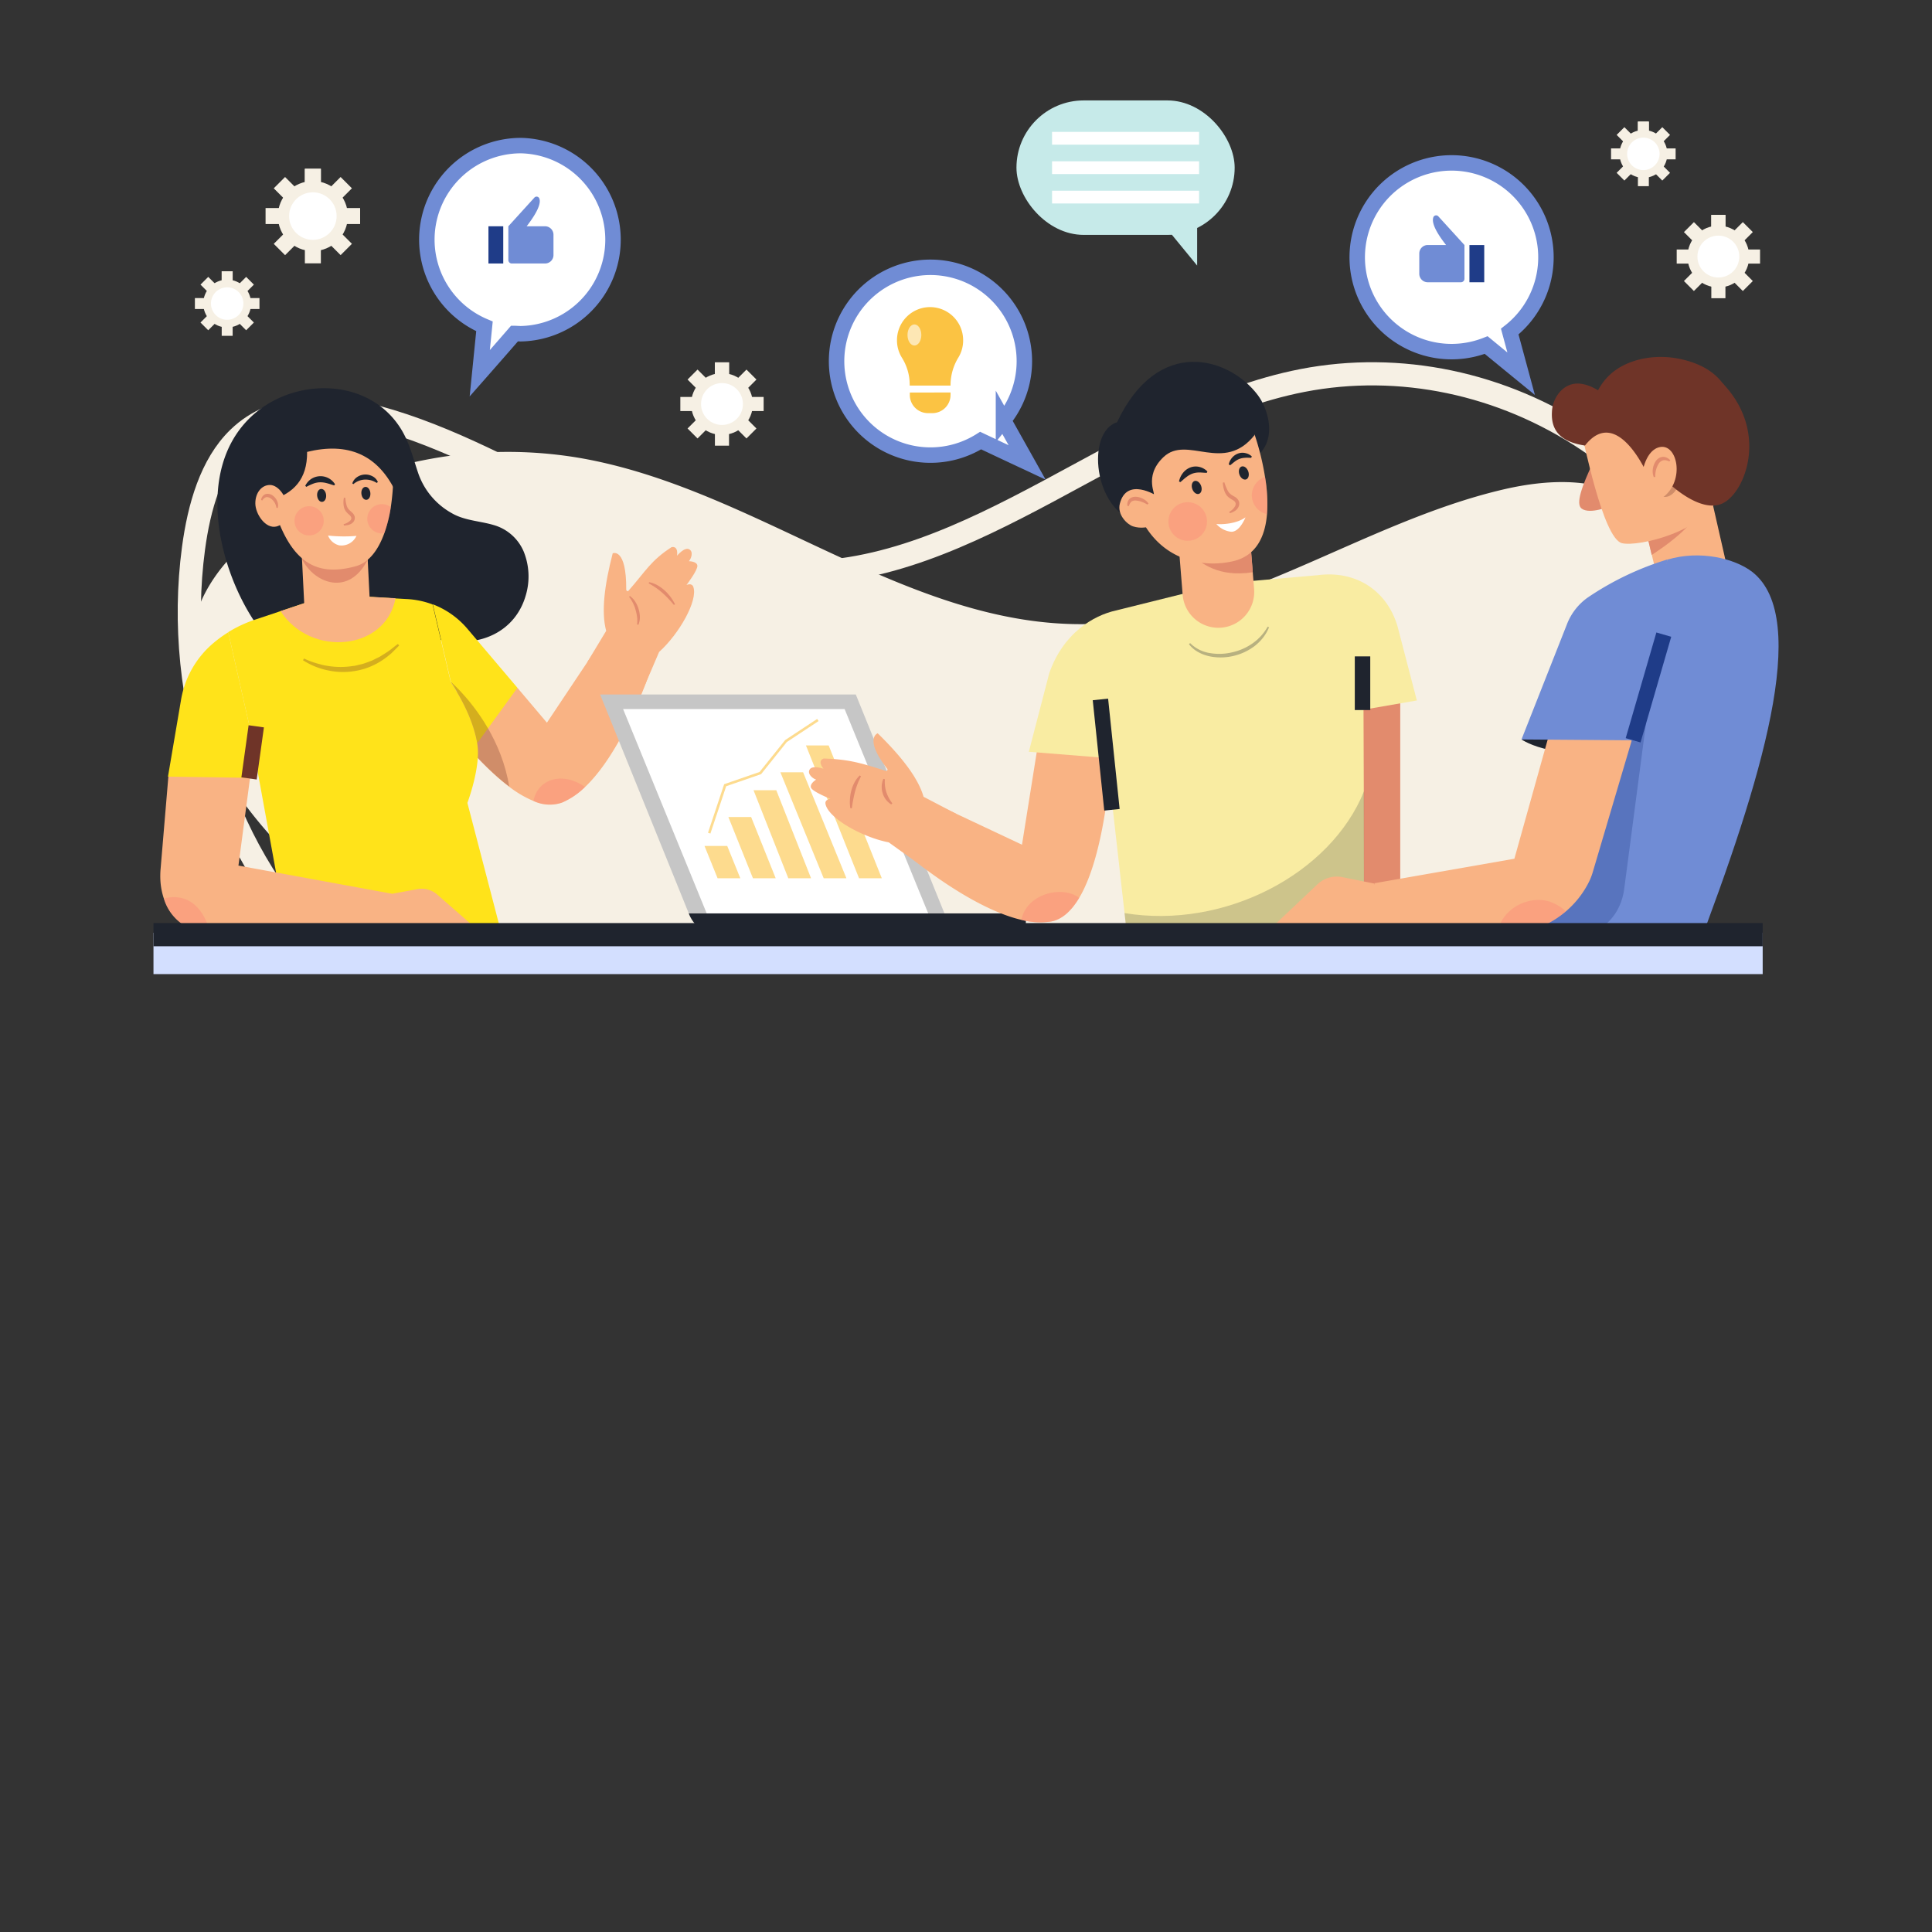<svg id="Layer_1" data-name="Layer 1" xmlns="http://www.w3.org/2000/svg" viewBox="0 0 500 500"><rect x="0" y="0" width="500" height="500" fill="#333333" stroke="none"/><defs><style>.cls-1,.cls-10,.cls-22,.cls-25,.cls-27{fill:none;}.cls-1{stroke:#f6f0e4;}.cls-1,.cls-10,.cls-14,.cls-22,.cls-25,.cls-27{stroke-miterlimit:10;}.cls-1,.cls-27{stroke-width:6px;}.cls-2{fill:#f6f0e4;}.cls-3{fill:#c6eae9;}.cls-14,.cls-16,.cls-4{fill:#fff;}.cls-23,.cls-5{fill:#1f242e;}.cls-6{fill:#f9b384;}.cls-7{fill:#ffe31a;}.cls-12,.cls-8{fill:#6f3428;}.cls-11,.cls-24,.cls-8{opacity:0.3;}.cls-9{fill:#e28b6d;}.cls-10{stroke:#6f3428;}.cls-10,.cls-14,.cls-22,.cls-25{stroke-width:4px;}.cls-13{fill:#fc8879;opacity:0.4;}.cls-14{stroke:#708cd5;}.cls-15{fill:#fbc343;}.cls-16,.cls-20{opacity:0.6;}.cls-17,.cls-24{fill:#1f3c88;}.cls-18{fill:#708cd5;}.cls-19{fill:#c6c6c6;}.cls-21{fill:#f9eca2;}.cls-22,.cls-27{stroke:#1f242e;}.cls-23{opacity:0.2;}.cls-25{stroke:#1f3c88;}.cls-26{fill:#d3dfff;}</style></defs><path class="cls-1" d="M371.48,246.47c21.55-8.88,40.59-25.71,53.65-47.41,9.76-16.23,16.25-37.26,10.15-55.72-4.27-13-14-22.46-24.42-29.41-22.06-14.78-48.63-20.34-73.78-15.46-46,8.94-85.37,50.88-132,49.73C167.26,147.26,134.5,118,97.65,108c-12.2-3.3-26.32-3.95-35.92,5.35-7.14,6.91-10.22,17.92-11.65,28.55-5.25,39.14,8.76,81,35.45,105.83Z"/><path class="cls-2" d="M115.16,246.64a111.51,111.51,0,0,1-53.65-41.07c-9.76-14.06-16.25-32.27-10.15-48.27,4.27-11.21,14-19.46,24.42-25.48a111.47,111.47,0,0,1,73.78-13.38c46,7.74,85.37,44.07,132,43.07,37.84-.81,70.6-26.2,107.46-34.83,12.2-2.85,26.31-3.42,35.91,4.64,7.14,6,10.22,15.52,11.65,24.73,5.25,33.9-8.76,70.12-35.45,91.67Z"/><rect class="cls-3" x="263.06" y="25.99" width="56.47" height="34.8" rx="17.4"/><rect class="cls-4" x="272.27" y="34.13" width="38.05" height="3.31"/><rect class="cls-4" x="272.27" y="41.74" width="38.05" height="3.31"/><rect class="cls-4" x="272.27" y="49.35" width="38.05" height="3.31"/><polygon class="cls-3" points="301.04 58.02 309.82 68.73 309.82 56.38 301.04 58.02"/><rect class="cls-2" x="442.89" y="55.61" width="3.65" height="6.73"/><rect class="cls-2" x="437.64" y="57.79" width="3.65" height="6.73" transform="translate(85.48 328.66) rotate(-45)"/><rect class="cls-2" x="433.93" y="64.57" width="6.73" height="3.65"/><rect class="cls-2" x="436.1" y="69.82" width="6.73" height="3.65" transform="translate(78.06 331.73) rotate(-45)"/><rect class="cls-2" x="442.89" y="70.45" width="3.65" height="6.73"/><rect class="cls-2" x="448.13" y="68.28" width="3.65" height="6.73" transform="translate(81.13 339.15) rotate(-45)"/><rect class="cls-2" x="448.77" y="64.57" width="6.73" height="3.65"/><rect class="cls-2" x="446.59" y="59.32" width="6.73" height="3.65" transform="translate(88.55 336.08) rotate(-45)"/><rect class="cls-2" x="442.89" y="55.61" width="3.65" height="6.73"/><circle class="cls-2" cx="444.71" cy="66.4" r="7.99"/><circle class="cls-4" cx="444.71" cy="66.4" r="5.42"/><rect class="cls-2" x="57.38" y="70.2" width="2.83" height="5.21"/><rect class="cls-2" x="53.31" y="71.89" width="2.83" height="5.21" transform="translate(-36.64 60.52) rotate(-45)"/><rect class="cls-2" x="50.44" y="77.14" width="5.21" height="2.83"/><rect class="cls-2" x="52.12" y="81.21" width="5.21" height="2.83" transform="translate(-42.39 62.9) rotate(-45)"/><rect class="cls-2" x="57.38" y="81.7" width="2.83" height="5.21"/><rect class="cls-2" x="61.44" y="80.02" width="2.83" height="5.21" transform="translate(-40.01 68.65) rotate(-45)"/><rect class="cls-2" x="61.94" y="77.14" width="5.21" height="2.83"/><rect class="cls-2" x="60.25" y="73.08" width="5.21" height="2.83" transform="translate(-34.26 66.27) rotate(-45)"/><rect class="cls-2" x="57.38" y="70.2" width="2.83" height="5.21"/><circle class="cls-2" cx="58.79" cy="78.56" r="6.19"/><circle class="cls-4" cx="58.79" cy="78.56" r="4.2" transform="translate(-27.91 124.5) rotate(-81.11)"/><rect class="cls-2" x="423.89" y="31.47" width="2.83" height="5.21"/><rect class="cls-2" x="419.82" y="33.15" width="2.83" height="5.21" transform="translate(98.09 308.33) rotate(-45)"/><rect class="cls-2" x="416.94" y="38.41" width="5.21" height="2.83"/><rect class="cls-2" x="418.63" y="42.47" width="5.21" height="2.83" transform="translate(92.34 310.71) rotate(-45)"/><rect class="cls-2" x="423.89" y="42.97" width="2.83" height="5.21"/><rect class="cls-2" x="427.95" y="41.28" width="2.83" height="5.21" transform="translate(94.72 316.46) rotate(-45)"/><rect class="cls-2" x="428.44" y="38.41" width="5.21" height="2.83"/><rect class="cls-2" x="426.76" y="34.34" width="5.21" height="2.83" transform="translate(100.47 314.08) rotate(-45)"/><rect class="cls-2" x="423.89" y="31.47" width="2.83" height="5.21"/><circle class="cls-2" cx="425.3" cy="39.82" r="6.19" transform="translate(317.08 453.05) rotate(-80.67)"/><circle class="cls-4" cx="425.3" cy="39.82" r="4.2"/><rect class="cls-2" x="78.9" y="43.68" width="4.14" height="7.63"/><rect class="cls-2" x="72.94" y="46.15" width="4.14" height="7.63" transform="translate(-13.36 67.68) rotate(-45)"/><rect class="cls-2" x="68.73" y="53.84" width="7.63" height="4.14"/><rect class="cls-2" x="71.2" y="59.8" width="7.63" height="4.14" transform="translate(-21.78 71.17) rotate(-45)"/><rect class="cls-2" x="78.9" y="60.52" width="4.14" height="7.63"/><rect class="cls-2" x="84.85" y="58.05" width="4.14" height="7.63" transform="translate(-18.29 79.58) rotate(-45)"/><rect class="cls-2" x="85.57" y="53.84" width="7.63" height="4.14"/><rect class="cls-2" x="83.1" y="47.89" width="7.63" height="4.14" transform="translate(-9.87 76.1) rotate(-45)"/><rect class="cls-2" x="78.9" y="43.68" width="4.14" height="7.63"/><circle class="cls-2" cx="80.97" cy="55.92" r="9.06"/><circle class="cls-4" cx="80.97" cy="55.92" r="6.15"/><path class="cls-5" d="M114.83,165.57c9.23,2,18.52-2,21.24-11.49a17.18,17.18,0,0,0-.53-11.32,12,12,0,0,0-7.78-6.88c-3.61-1.07-7.55-1.14-10.87-3.09a18.87,18.87,0,0,1-8.71-10.49c-1.23-3.66-2.07-7.19-4-10.6-8.27-14.46-28.95-14.35-39.92-3.14-13.26,13.53-8,37.36,1.16,51.62a58.39,58.39,0,0,0,7.74,9.58Z"/><path class="cls-6" d="M168.19,173.87s-.37,1.13-1.08,3l-.05.13c-2.32,6.05-8.05,19.46-15.66,26.69a19.14,19.14,0,0,1-6,4.05,9.84,9.84,0,0,1-7.35-.45,27.93,27.93,0,0,1-6.29-3.7c-7.49-5.64-14.92-15-18.77-20.25-1.7-2.31-2.71-3.8-2.71-3.8l4.94-.32,4-.25,14.71-.94,7.61,9L152,171.35h0l3.43-5.13Z"/><path class="cls-6" d="M166,179.4l4.58-10.68c5.15-4.63,10.12-13.31,8.85-16.84-.42-1.14-1.77-.48-1.77-.48s2.93-3.84,2.82-5-2.2-1.16-2.2-1.16c.59-.63,1.28-2.49.05-3.1s-3.11,1.68-3.11,1.68c.34-2.79-1.43-2.21-1.43-2.21-5.41,3.51-6.62,6.13-11.16,11.3-.23.2-.56,0-.56-.35.06-10.94-3.5-9.37-3.5-9.37-2.15,8.27-3,15.25-1.69,20.07L152,171.35Z"/><path class="cls-7" d="M133.91,178l-10.38,14.3c-.88-4.8-3.11-10.08-6.83-15.79L112,156.39a22,22,0,0,1,9,6.38Z"/><path class="cls-8" d="M131.78,203.56c-7.49-5.64-14.92-15-18.77-20.25l2.23-4.12,1.46-2.71s1,.86,2.5,2.46C123,183,129.88,191.76,131.78,203.56Z"/><path class="cls-7" d="M130.6,244.76,75,245.31l-9.2-50.47-1.39-7.6-5.35-23.63a33.24,33.24,0,0,1,7.05-3.28l6.49-2.17,12.83-4.29,16.92,1,2.6.15a22,22,0,0,1,7,1.41l4.71,20.09c3.72,5.71,6,11,6.83,15.79,1.09,5.91-2.53,15.48-2.53,15.48S127.73,233.73,130.6,244.76Z"/><path class="cls-6" d="M101.48,231.3h0L101,241v.2l-46,.18h-.58a12.36,12.36,0,0,1-12-8.79,17.87,17.87,0,0,1-.91-4.74,21.15,21.15,0,0,1,.06-3.08l2-23.75,13-9.68,8.14,10-3,22.67Z"/><path class="cls-6" d="M101.48,231.31l6.53-1.2a6.06,6.06,0,0,1,5.08,1.35L124,241H95.31Z"/><rect class="cls-6" x="78.44" y="139.93" width="16.98" height="20.34" transform="translate(-7.41 4.55) rotate(-2.87)"/><path class="cls-9" d="M95.14,144.89c-4.85,9.54-13.84,6.12-17-.22l10.2-1.88Z"/><path class="cls-6" d="M101.14,131.27A37.13,37.13,0,0,1,99.46,138c-1.58,4.38-4,7.63-7.46,8.56-9.83,2.66-17.07-.38-21.7-17L68,113.51l24.89-3.39,8.71,6.77A62.92,62.92,0,0,1,101.14,131.27Z"/><path class="cls-5" d="M70.55,129.36c5.28-1.8,9-5.16,8.93-12.41,10.42-2.54,18.4.49,23.16,10.84L103.8,116s-14-11.17-14.23-11.17-25.06,6.46-25.06,6.46l-.91,10.5Z"/><path class="cls-7" d="M65.81,194.84l-.94,6.46L43.47,201l3.37-19.81a24.52,24.52,0,0,1,7.29-13.78l.18-.17a30.68,30.68,0,0,1,4.76-3.6l5.35,23.63Z"/><path class="cls-6" d="M102.36,154.83c-2.53,13.6-22,15.37-29.75,3.33l12.83-4.29Z"/><path class="cls-6" d="M74.23,131.26c0,2.83-.63,4.47-2.7,5-2.79.67-5.45-3.21-5.45-6s1.67-4.75,3.78-4.75S74.23,128.42,74.23,131.26Z"/><line class="cls-10" x1="66.32" y1="187.97" x2="64.45" y2="201.46"/><g class="cls-11"><path class="cls-12" d="M78.68,170.42a20.58,20.58,0,0,0,3.06,1.18c.52.17,1.06.29,1.58.44s1.07.22,1.6.31a20.36,20.36,0,0,0,6.47,0c.26,0,.53-.07.79-.13l.79-.19a12,12,0,0,0,1.56-.43l1.52-.56c.5-.2,1-.48,1.46-.7a10,10,0,0,0,1.43-.79l1.38-.88c.92-.61,1.73-1.36,2.64-2l.36.36c-.39.41-.79.81-1.19,1.21l-.61.6a5,5,0,0,1-.64.57,20.12,20.12,0,0,1-2.81,2,17.74,17.74,0,0,1-6.49,2.29,18.46,18.46,0,0,1-6.87-.24,18.7,18.7,0,0,1-6.3-2.59Z"/></g><path class="cls-9" d="M89.37,128.81a9.62,9.62,0,0,0,.39,2.17,2.77,2.77,0,0,0,.5.85c.21.24.49.47.79.75a2.28,2.28,0,0,1,.76,1.17,1.64,1.64,0,0,1-.44,1.42,2.43,2.43,0,0,1-1.14.66A5.6,5.6,0,0,1,89,136l-.07-.35a3.73,3.73,0,0,0,1.79-1c.37-.51.22-.92-.33-1.42a7.56,7.56,0,0,1-.85-.85A3.2,3.2,0,0,1,89,131.2a6,6,0,0,1,0-2.39Z"/><path class="cls-5" d="M84.4,128.09c.09.92-.34,1.72-1,1.79s-1.22-.63-1.32-1.55.34-1.73,1-1.79S84.3,127.17,84.4,128.09Z"/><path class="cls-5" d="M95.85,127.56c.09.92-.34,1.73-1,1.79s-1.22-.63-1.32-1.55.34-1.72,1-1.79S95.75,126.64,95.85,127.56Z"/><path class="cls-4" d="M84.9,138.6a38.42,38.42,0,0,0,7.35.09,4.27,4.27,0,0,1-4.44,2.45A4.15,4.15,0,0,1,84.9,138.6Z"/><path class="cls-5" d="M79,125.73A4.51,4.51,0,0,1,80.47,124a4.41,4.41,0,0,1,6.24,1.34l-.23.29c-.7-.22-1.32-.44-1.93-.59a6.32,6.32,0,0,0-1.75-.22,5.3,5.3,0,0,0-1.71.34,15,15,0,0,0-1.81.84Z"/><path class="cls-5" d="M91.18,125.1a3.09,3.09,0,0,1,1.22-1.62,3.85,3.85,0,0,1,2-.67,3.89,3.89,0,0,1,2,.45,2.92,2.92,0,0,1,1.39,1.49l-.29.23A6.2,6.2,0,0,0,96,124.3a5.47,5.47,0,0,0-1.55-.18,4.78,4.78,0,0,0-3,1.18Z"/><circle class="cls-13" cx="80" cy="134.79" r="3.79"/><path class="cls-13" d="M101.14,131.27A37.13,37.13,0,0,1,99.46,138a3.79,3.79,0,1,1,.28-7.42A3.55,3.55,0,0,1,101.14,131.27Z"/><path class="cls-9" d="M71.53,131.39A3.49,3.49,0,0,0,70.07,129a1.68,1.68,0,0,0-1.17-.34,1.75,1.75,0,0,0-1,.86l-.33-.11a1.85,1.85,0,0,1,1.09-1.52,2.2,2.2,0,0,1,1.93.36,3.34,3.34,0,0,1,1.14,1.44,2.67,2.67,0,0,1,.15,1.78Z"/><path class="cls-13" d="M54.41,241.33a12.36,12.36,0,0,1-12-8.79C47.62,231.16,52.33,233.69,54.41,241.33Z"/><path class="cls-13" d="M151.4,203.66a19.14,19.14,0,0,1-6,4.05,9.84,9.84,0,0,1-7.35-.45C139.24,201.44,145.67,199.65,151.4,203.66Z"/><path class="cls-9" d="M174.41,156.56a29.69,29.69,0,0,0-3-3.14,17.72,17.72,0,0,0-1.68-1.32,18.93,18.93,0,0,0-1.85-1.12l.11-.32a7.56,7.56,0,0,1,2.14.79,10.59,10.59,0,0,1,1.85,1.33,11.55,11.55,0,0,1,2.71,3.61Z"/><path class="cls-9" d="M163,154.24a5.11,5.11,0,0,1,1.42,1.51,7.49,7.49,0,0,1,.86,1.89,7.57,7.57,0,0,1,.32,2.06,4.94,4.94,0,0,1-.39,2l-.33-.09a8.7,8.7,0,0,0,0-1.91,11.7,11.7,0,0,0-.39-1.85,9.79,9.79,0,0,0-1.68-3.39Z"/><path class="cls-14" d="M265.82,119.68l-6.12-10.92a24.3,24.3,0,1,0-5.91,5.26C259.05,116.51,265.82,119.68,265.82,119.68Z"/><path class="cls-15" d="M246,101.58v.63a4.71,4.71,0,0,1-4.71,4.71h-1.12a4.71,4.71,0,0,1-4.71-4.71v-.63Z"/><path class="cls-15" d="M249.26,88.1a8.43,8.43,0,0,1-1.2,4.37A13.75,13.75,0,0,0,246,99.53v.26H235.43v-.26a13.12,13.12,0,0,0-2-6.93A8.46,8.46,0,0,1,232.14,88a8.56,8.56,0,0,1,17.12.08Z"/><ellipse class="cls-16" cx="236.65" cy="86.69" rx="1.79" ry="2.73"/><path class="cls-14" d="M134.83,37.68a24.34,24.34,0,0,0-9.45,46.78L124.16,96.6s5.17-5.87,9-10.29c.54,0,1.08.06,1.63.06a24.35,24.35,0,0,0,0-48.69Z"/><rect class="cls-17" x="126.41" y="58.56" width="3.83" height="9.63"/><path class="cls-18" d="M141.06,58.56H136.3c3-3.9,3.72-6.07,3.27-7.21a.76.76,0,0,0-1.27-.21l-6.74,7.42h0V67.3a.89.89,0,0,0,.9.89h8.6A2.18,2.18,0,0,0,143.24,66V60.74A2.19,2.19,0,0,0,141.06,58.56Z"/><path class="cls-14" d="M390.72,85.81a24.42,24.42,0,1,0-6.1,3.49c4.25,3.5,9.05,7.42,9.05,7.42Z"/><rect class="cls-17" x="380.29" y="63.41" width="3.83" height="9.63" transform="translate(764.41 136.46) rotate(180)"/><path class="cls-18" d="M369.47,63.41h4.77c-3.06-3.9-3.73-6.06-3.28-7.21a.77.77,0,0,1,1.28-.21L379,63.41h0v8.74a.91.91,0,0,1-.9.9h-8.61a2.19,2.19,0,0,1-2.18-2.19V65.6A2.19,2.19,0,0,1,369.47,63.41Z"/><rect class="cls-2" x="185.02" y="93.78" width="3.65" height="6.73"/><rect class="cls-2" x="179.78" y="95.95" width="3.65" height="6.73" transform="translate(-17.03 157.5) rotate(-45)"/><rect class="cls-2" x="176.07" y="102.73" width="6.73" height="3.65"/><rect class="cls-2" x="178.24" y="107.98" width="6.73" height="3.65" transform="translate(-24.45 160.57) rotate(-45)"/><rect class="cls-2" x="185.02" y="108.61" width="3.65" height="6.73"/><rect class="cls-2" x="190.27" y="106.44" width="3.65" height="6.73" transform="translate(-21.38 167.99) rotate(-45)"/><rect class="cls-2" x="190.9" y="102.73" width="6.73" height="3.65"/><rect class="cls-2" x="188.73" y="97.49" width="6.73" height="3.65" transform="translate(-13.96 164.92) rotate(-45)"/><rect class="cls-2" x="185.02" y="93.78" width="3.65" height="6.73"/><circle class="cls-2" cx="186.85" cy="104.56" r="7.99"/><circle class="cls-4" cx="186.85" cy="104.56" r="5.42"/><polygon class="cls-19" points="244.42 236.37 178.25 236.37 155.31 179.73 221.48 179.73 244.42 236.37"/><polygon class="cls-4" points="240.29 236.55 182.96 236.55 161.26 183.51 218.59 183.51 240.29 236.55"/><g class="cls-20"><polygon class="cls-15" points="191.59 227.29 185.71 227.29 182.33 218.94 188.21 218.94 191.59 227.29"/><polygon class="cls-15" points="200.75 227.29 194.86 227.29 188.5 211.44 194.39 211.44 200.75 227.29"/><polygon class="cls-15" points="209.9 227.29 204.01 227.29 195.01 204.5 200.9 204.5 209.9 227.29"/><polygon class="cls-15" points="219.05 227.29 213.17 227.29 201.96 199.86 207.84 199.86 219.05 227.29"/><polygon class="cls-15" points="228.21 227.29 222.32 227.29 208.58 192.92 214.46 192.92 228.21 227.29"/><polygon class="cls-15" points="183.85 215.72 183.23 215.51 187.41 202.95 196.58 199.78 203.21 191.52 211.48 186.06 211.85 186.61 203.62 192.04 196.97 200.35 187.94 203.47 183.85 215.72"/></g><path class="cls-5" d="M265.49,242l-78.45.39a9.35,9.35,0,0,1-8.79-6h87.24Z"/><path class="cls-6" d="M287.55,196s-1.21,24.54-8.25,36.37c-2,3.32-4.42,5.65-7.42,6.14a19.31,19.31,0,0,1-7.56-.45c-13.53-3.17-29.61-16.92-29.61-16.92l7.06-13.23,22.72,10.7,4.42-27.74Z"/><rect class="cls-9" x="344.35" y="174" width="18.03" height="58.4"/><path class="cls-21" d="M319,150.79,341,148.86c10.09-1.33,18,4.13,20.68,13.23l5,19.19L340,185.91Z"/><path class="cls-21" d="M314.9,151.5,288.76,158c-5.73,1.28-13.57,5.79-17.21,16.21l-5.29,20.35,22.83,1.82,3.31-18.2Z"/><path class="cls-21" d="M353,245.64l-60.88.33s-.44-3.85-1.09-9.66c-2-17.94-6.19-54.64-6.19-55.31l-4.42-13.23L315.23,155l37.5,8.38c.13,13.13.19,27.95.22,41.35C353,227.15,353,245.64,353,245.64Z"/><path class="cls-5" d="M325.93,117.48c4.52-4.52,2.09-11.89-.39-15.2-7.43-9.9-25.86-15.46-36.45,7C281,111.8,283,132.15,294.27,135Z"/><path class="cls-6" d="M316.07,162.44a9.28,9.28,0,0,1-10-8.51l-1.38-17.14,18.5-1.49.18,2.34.2,2.47.56,7,.08,1,.35,4.34A9.28,9.28,0,0,1,316.07,162.44Z"/><path class="cls-9" d="M324.22,148.1c-9.2,1.4-13.21-2.62-15.28-3.84l14.51-5.08.13.93.56,7Z"/><path class="cls-6" d="M327.9,133.06c-.47,5.71-2.72,10.74-8.7,12.16-7.91,1.86-19.8,0-25-13.48s.94-17.57.94-17.57l18.08-7,11.47,5.29a68.25,68.25,0,0,1,2.69,10.92A40.76,40.76,0,0,1,327.9,133.06Z"/><path class="cls-5" d="M294.38,127.6c2.49-.33,2.77-.11,4,.41s-2.72-4.52,2.71-9.7c6.17-5.9,15.6,4.46,23.65-5.79l-5.35-7.42L296.87,108l-8,12.25,2.9,8.35Z"/><path class="cls-6" d="M299.38,128.32s-7.77-5-9.56,2c-.76,2.94,1.95,5.43,3.39,5.9,4,1.28,7.39-1.46,7.39-1.46Z"/><line class="cls-22" x1="284.79" y1="181.01" x2="287.77" y2="209.57"/><g class="cls-11"><path class="cls-5" d="M308,166.43a9.21,9.21,0,0,0,5.1,2.58,14.31,14.31,0,0,0,5.79-.19,14.69,14.69,0,0,0,5.29-2.33,13,13,0,0,0,3.9-4.32l.35.17a11.55,11.55,0,0,1-1.53,2.66,13,13,0,0,1-2.2,2.19,14.56,14.56,0,0,1-5.6,2.59,14.27,14.27,0,0,1-6.17.05,10.54,10.54,0,0,1-2.9-1.11,7.85,7.85,0,0,1-2.33-2Z"/></g><line class="cls-22" x1="352.62" y1="183.76" x2="352.62" y2="169.87"/><path class="cls-13" d="M279.3,232.38c-2,3.32-4.42,5.65-7.42,6.14a19.31,19.31,0,0,1-7.56-.45C265.76,231.08,275.19,229.09,279.3,232.38Z"/><path class="cls-9" d="M296.93,130.58a7.45,7.45,0,0,0-1.39-.68,6,6,0,0,0-1.45-.35,1.86,1.86,0,0,0-1.23.23,2.09,2.09,0,0,0-.68,1.17h-.39a2,2,0,0,1,.5-1.81,1.85,1.85,0,0,1,.43-.32,4.94,4.94,0,0,1,.49-.19,3.55,3.55,0,0,1,1-.05,4.37,4.37,0,0,1,1.72.57,3.62,3.62,0,0,1,1.31,1.18Z"/><path class="cls-9" d="M316.86,124.83a12.76,12.76,0,0,0,.93,2.25,3.18,3.18,0,0,0,.71.83,8.6,8.6,0,0,0,1,.62,2.63,2.63,0,0,1,1.08,1.09,1.91,1.91,0,0,1-.08,1.61,2.57,2.57,0,0,1-1,1.06,6.1,6.1,0,0,1-1.21.53l-.17-.35a3.82,3.82,0,0,0,1.58-1.59c.24-.67,0-1.1-.71-1.5a7.81,7.81,0,0,1-1.12-.75,3.62,3.62,0,0,1-.84-1.16,7.16,7.16,0,0,1-.56-2.57Z"/><ellipse class="cls-5" cx="309.71" cy="126.14" rx="1.21" ry="1.76" transform="translate(-24.34 110.51) rotate(-19.48)"/><path class="cls-5" d="M323.05,122c.32.92.07,1.85-.56,2.07s-1.41-.34-1.73-1.26-.08-1.84.55-2.07S322.72,121.06,323.05,122Z"/><path class="cls-4" d="M314.79,135.61c1.35.15,5.22,0,7.54-1.73,0,0-1.46,3.8-3.68,3.74A5.92,5.92,0,0,1,314.79,135.61Z"/><path class="cls-5" d="M305.13,124.61a5.08,5.08,0,0,1,.93-2.1A4.46,4.46,0,0,1,308,121a4,4,0,0,1,2.48-.14,4.24,4.24,0,0,1,2,1.16l-.17.35c-.74,0-1.41-.11-2-.09a5.24,5.24,0,0,0-1.71.29,5.9,5.9,0,0,0-1.54.88c-.52.37-1,.84-1.58,1.32Z"/><path class="cls-5" d="M318,120.19a3.89,3.89,0,0,1,.78-1.64,3.71,3.71,0,0,1,1.56-1.15,3.3,3.3,0,0,1,2-.13,3.35,3.35,0,0,1,1.63.86l-.16.35c-.59,0-1.11-.06-1.6,0a4.83,4.83,0,0,0-1.35.25,4.75,4.75,0,0,0-1.24.68c-.4.29-.8.65-1.25,1Z"/><path class="cls-13" d="M327.9,133.06a5,5,0,0,1-.5-9.63A40.76,40.76,0,0,1,327.9,133.06Z"/><circle class="cls-13" cx="307.38" cy="134.96" r="5"/><path class="cls-23" d="M353,245.64l-60.88.33s-.44-3.85-1.09-9.66c25.79,4.25,53.37-10.08,62-31.6C353,227.15,353,245.64,353,245.64Z"/><path class="cls-6" d="M239.46,224.79,230,218c-6.83-1.32-15.63-6.23-16.36-9.93-.23-1.2,1.28-1.33,1.28-1.33s-4.51-1.79-5-2.84,1.3-2.14,1.3-2.14c-.84-.24-2.4-1.48-1.66-2.64s3.56-.17,3.56-.17c-1.74-2.23.08-2.65.08-2.65,6.49.22,9.51,1.12,16.1,3.22a.35.35,0,0,0,.3-.58c-6.12-7.88-2.45-9.16-2.45-9.16,6.14,6,10.5,11.59,11.86,16.42l8.44,4.41Z"/><path class="cls-9" d="M220.07,209.17a9.61,9.61,0,0,1-.11-2.27,11.45,11.45,0,0,1,.35-2.25,9.75,9.75,0,0,1,.82-2.14,7.28,7.28,0,0,1,1.38-1.83l.31.24c-.32.66-.64,1.29-.9,2a19.81,19.81,0,0,0-.65,2,35,35,0,0,0-.81,4.25Z"/><path class="cls-9" d="M229,201.67a9,9,0,0,0,.37,3.29,9.76,9.76,0,0,0,1.56,2.93l-.26.3a5,5,0,0,1-2.24-2.93,5.21,5.21,0,0,1,.19-3.69Z"/><polygon class="cls-6" points="448.13 151.89 430.15 154.76 428.42 147.49 425.64 135.86 425.41 134.91 442.83 128.62 448.13 151.89"/><path class="cls-9" d="M438.81,133.55s-1.78,3.87-11.36,10.07l-1.81-7.76Z"/><path class="cls-5" d="M393.76,191.37s10.42,7.23,28.89.22l-14.61-7Z"/><path class="cls-9" d="M412.16,119.91c-2.65,5.72-4.52,10.54-2.8,11.74,2.23,1.55,7.28-.66,7.28-.66Z"/><path class="cls-12" d="M413.58,101c2.37-4.46,6.28-7,11.44-8.14a24,24,0,0,1,10.44.19c6,1.42,9.85,4.29,12.12,9l-17.43,7.72Z"/><path class="cls-6" d="M409.36,112.46c.33.5,5.41,27,10.43,28.12,4.3,1,21.83-3.14,25-12.4L429.88,105l-19.69,3.47Z"/><path class="cls-12" d="M431.7,124.87s8.27,8.16,14.11,5.4,12.05-18.51,0-31.09L413.58,101c-4-2.36-7.21-2.33-9.69.21a8.35,8.35,0,0,0-2.25,5.38c-.33,5.63,3.25,7.91,8.55,8.72,8.35-10.67,16.21,7.61,16.21,7.61Z"/><path class="cls-18" d="M438.76,247H390.45l27.35-55.37,13.76-46.81c8.31-2.49,17.38-.35,22,3.25C468.76,160.17,455.78,202.24,438.76,247Z"/><path class="cls-24" d="M427.62,174.72,420.35,230c-.83,6.66-5.61,11.6-11.26,11.66l-19.46.2,34.57-55.48Z"/><path class="cls-6" d="M422.27,191.7l-10.09,34.09a15.5,15.5,0,0,1-1.2,2.91,24.18,24.18,0,0,1-5.73,7.16,25.35,25.35,0,0,1-15.62,6c-.72,0-1.4,0-2,0h0l-30.65.18,0-.28-1.29-13.18,36.23-6.34,8.6-30.77,7.61-6.95Z"/><path class="cls-6" d="M355.6,228.65,347.37,227a7.26,7.26,0,0,0-6.41,1.85l-13.74,13h36.15Z"/><path class="cls-18" d="M431.56,144.78l-8.91,46.81-28.89-.22,11.79-29.88a15.16,15.16,0,0,1,5.27-6.79A76.2,76.2,0,0,1,431.56,144.78Z"/><path class="cls-8" d="M430.54,128.59c3.69.47,6.78-7.2,2-11.55L430,125Z"/><path class="cls-6" d="M424.75,124.12c.58-5.21,2.51-8,4.88-8.43,4.47-.83,6.45,8.52.91,12.9Z"/><line class="cls-25" x1="422.65" y1="191.59" x2="430.59" y2="164.24"/><path class="cls-13" d="M405.25,235.86a25.35,25.35,0,0,1-15.62,6c-.72,0-1.4,0-2,0h0c.23-5.78,7-10.18,13-8.65A11.71,11.71,0,0,1,405.25,235.86Z"/><path class="cls-9" d="M428,123.48a4,4,0,0,1-.26-2,4.72,4.72,0,0,1,.68-2,3,3,0,0,1,.77-.83,2.24,2.24,0,0,1,1.12-.41,2.3,2.3,0,0,1,1.12.24,3.3,3.3,0,0,1,.84.63l-.23.31a6.1,6.1,0,0,0-.85-.29,1.88,1.88,0,0,0-.78,0,1.93,1.93,0,0,0-1.16.91,5.25,5.25,0,0,0-.67,1.59,6,6,0,0,0-.2,1.79Z"/><rect class="cls-26" x="39.72" y="241.39" width="416.46" height="10.71"/><line class="cls-27" x1="39.72" y1="241.89" x2="456.18" y2="241.89"/></svg>